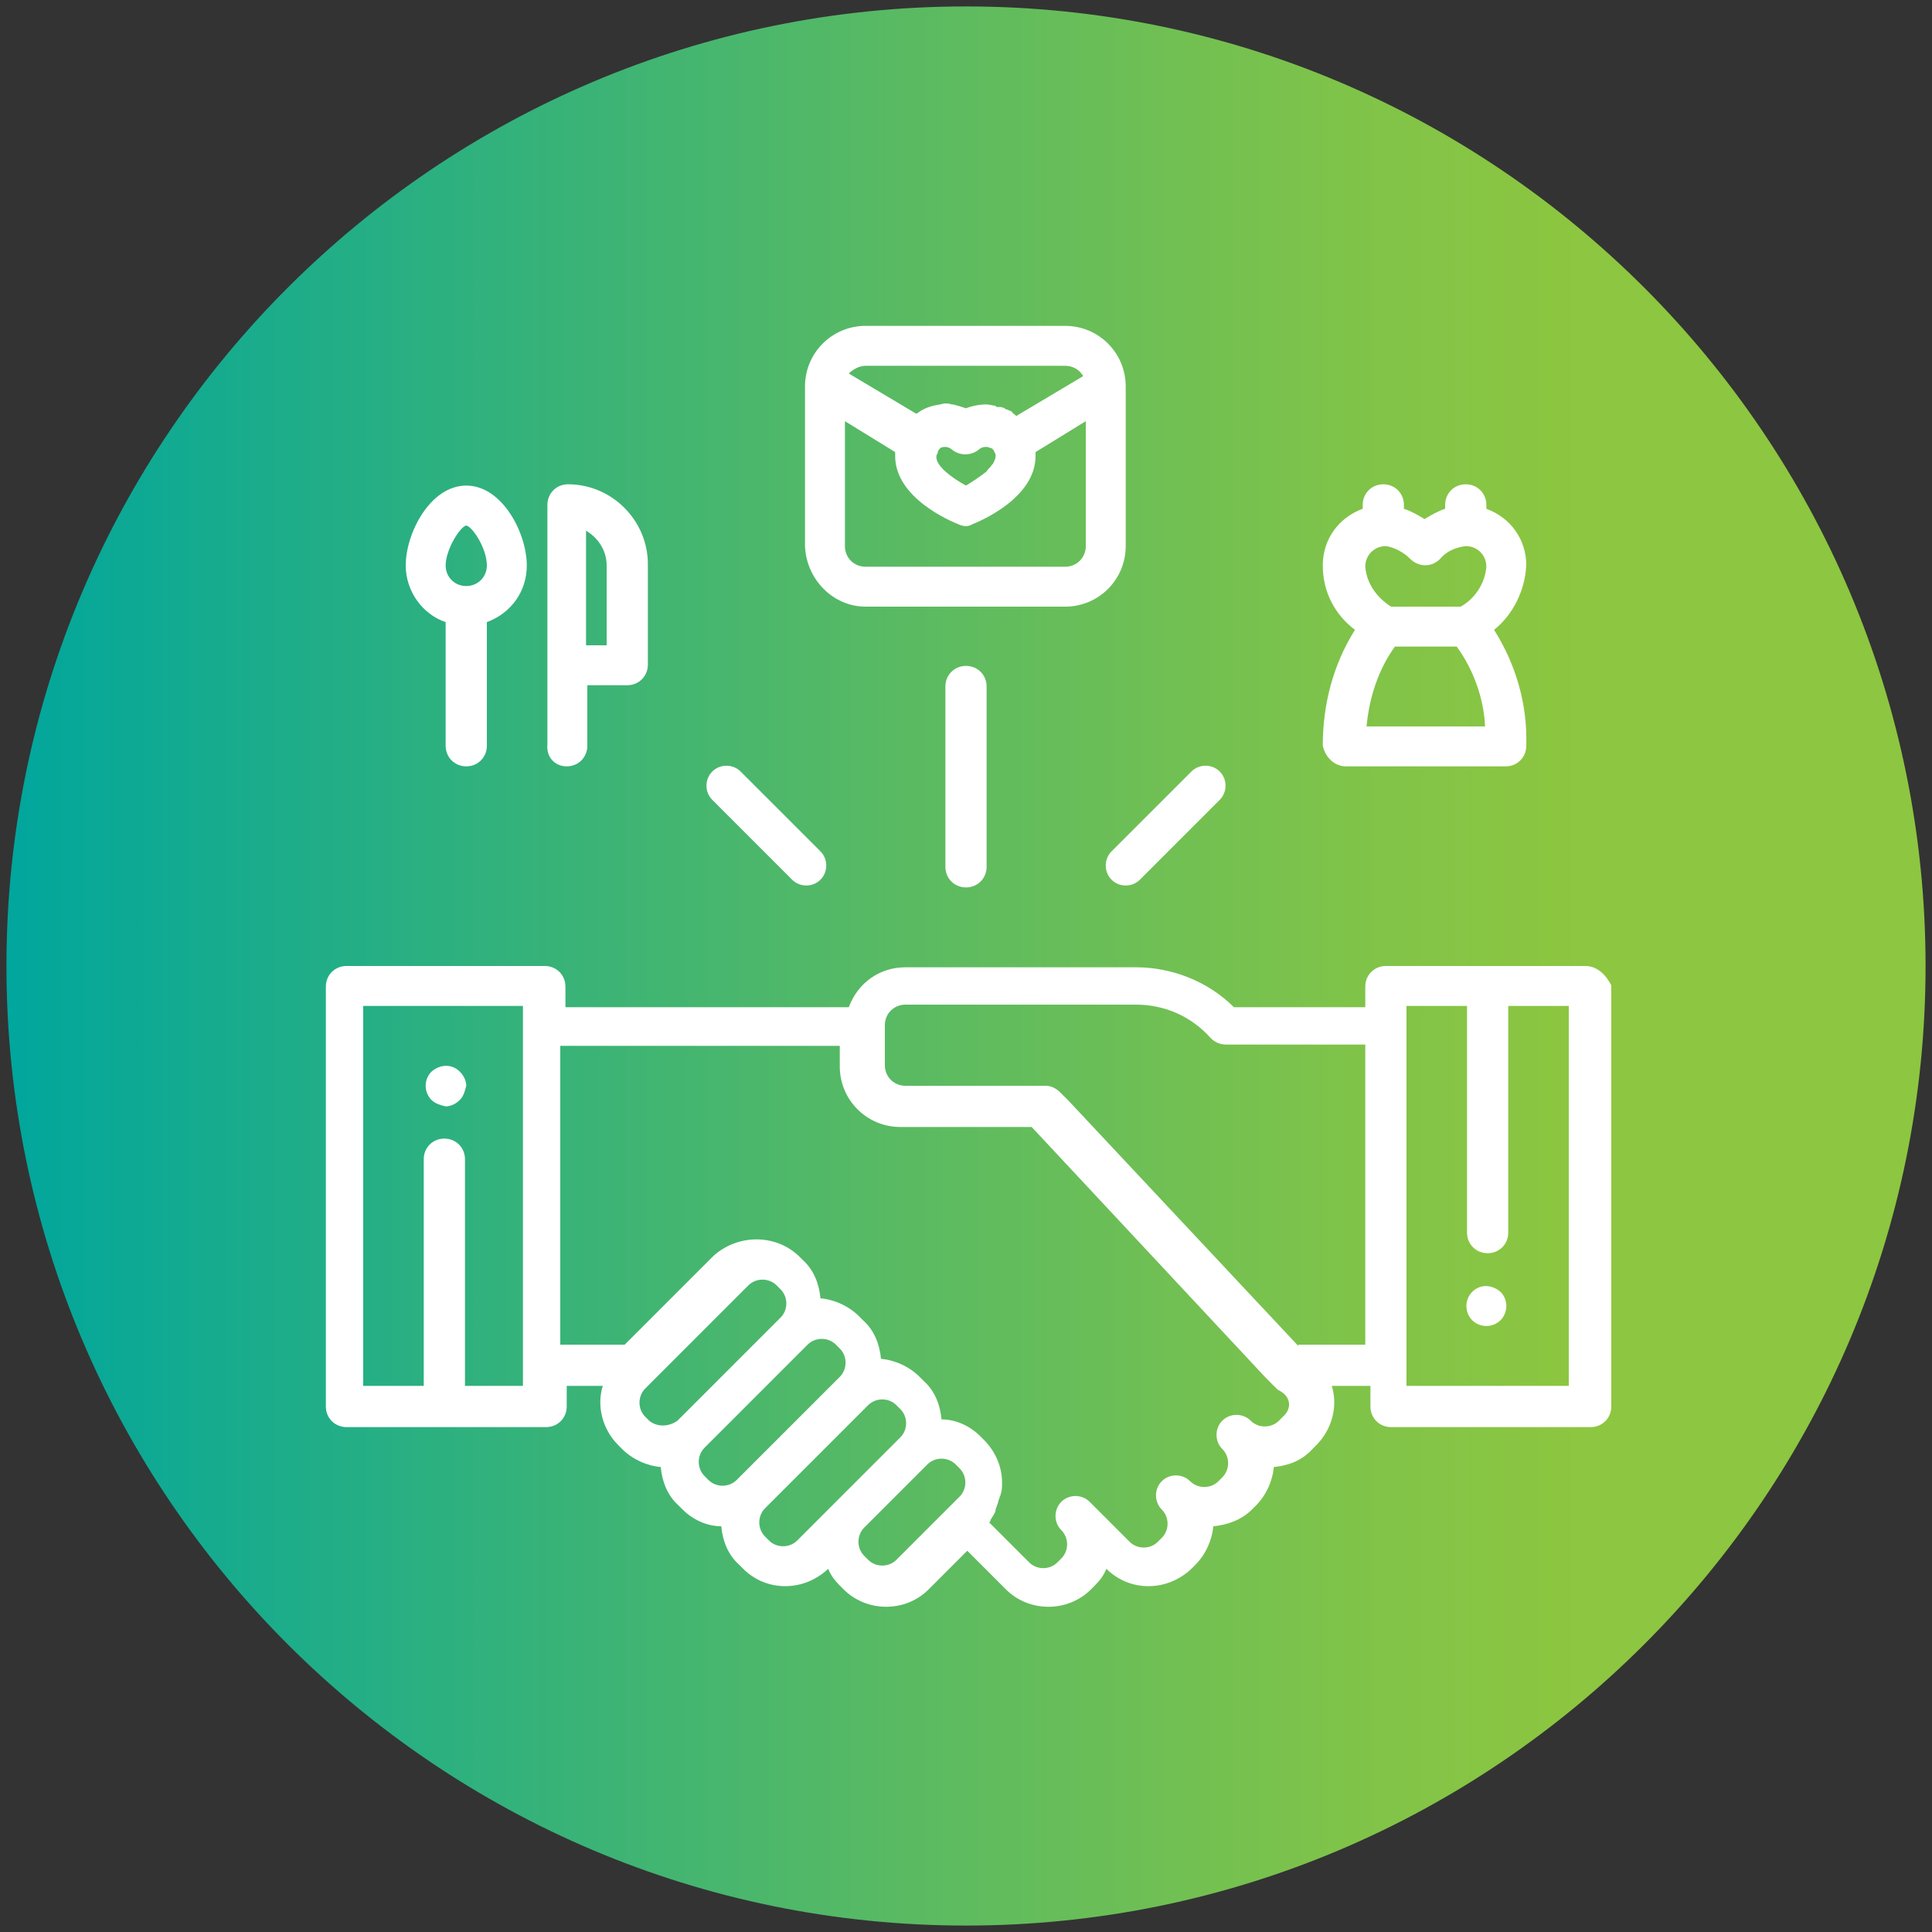 <?xml version="1.0" encoding="utf-8"?>
<!-- Generator: Adobe Illustrator 27.7.0, SVG Export Plug-In . SVG Version: 6.00 Build 0)  -->
<svg version="1.1" id="Layer_1" xmlns="http://www.w3.org/2000/svg" xmlns:xlink="http://www.w3.org/1999/xlink" x="0px" y="0px"
	 viewBox="0 0 150 150" style="enable-background:new 0 0 150 150;" xml:space="preserve">
<rect x="0" y="0" width="150" height="150" fill="#333333" stroke="none"/>
<style type="text/css">
	
		.st0{clip-path:url(#SVGID_00000116950654587590259960000014380918435793467022_);fill:url(#SVGID_00000083794150032641400310000015774328802108200323_);}
	.st1{fill:#FFFFFF;}
</style>
<g>
	<g>
		<defs>
			<path id="SVGID_1_" d="M0.5,75c0,41.1,33.4,74.5,74.5,74.5c41.1,0,74.5-33.4,74.5-74.5c0-41.1-33.4-74.5-74.5-74.5
				C33.9,0.5,0.5,33.9,0.5,75"/>
		</defs>
		<clipPath id="SVGID_00000100341183951112483270000007328587589552827791_">
			<use xlink:href="#SVGID_1_"  style="overflow:visible;"/>
		</clipPath>
		
			<linearGradient id="SVGID_00000069383020191089144330000015616567011241753019_" gradientUnits="userSpaceOnUse" x1="2775.591" y1="-3986.077" x2="2782.161" y2="-3986.077" gradientTransform="matrix(22.677 0 0 -22.677 -62942.031 -90317.922)">
			<stop  offset="0" style="stop-color:#00A69D"/>
			<stop  offset="0.104" style="stop-color:#15AB8F"/>
			<stop  offset="0.443" style="stop-color:#55B965"/>
			<stop  offset="0.691" style="stop-color:#7EC34A"/>
			<stop  offset="0.819" style="stop-color:#8DC640"/>
			<stop  offset="1" style="stop-color:#8DC640"/>
		</linearGradient>
		
			<rect x="0.5" y="0.5" style="clip-path:url(#SVGID_00000100341183951112483270000007328587589552827791_);fill:url(#SVGID_00000069383020191089144330000015616567011241753019_);" width="149" height="149"/>
	</g>
	<path class="st1" d="M121.6,107.6h-12.4V78.1h4.7v17.6c0,0.9,0.7,1.6,1.6,1.6c0.9,0,1.6-0.7,1.6-1.6V78.1h4.7V107.6z M100.8,104.5
		L83,85.5l-0.7-0.7c-0.3-0.3-0.7-0.5-1.1-0.5H70.3c-0.9,0-1.6-0.7-1.6-1.6v-3.1c0-0.9,0.7-1.6,1.6-1.6h17.9c2.2,0,4.3,0.9,5.8,2.6
		c0.3,0.3,0.7,0.5,1.2,0.5H106v23.3H100.8z M99.6,110l-0.3,0.3c-0.6,0.6-1.6,0.6-2.2,0c-0.6-0.6-1.6-0.6-2.2,0
		c-0.6,0.6-0.6,1.6,0,2.2c0,0,0,0,0,0c0.6,0.6,0.6,1.6,0,2.2l-0.3,0.3c-0.6,0.6-1.6,0.6-2.2,0c-0.6-0.6-1.6-0.6-2.2,0
		c-0.6,0.6-0.6,1.6,0,2.2c0,0,0,0,0,0c0.6,0.6,0.6,1.6,0,2.2l-0.3,0.3c-0.6,0.6-1.6,0.6-2.2,0l-3.1-3.1c-0.6-0.6-1.6-0.6-2.2,0
		c-0.6,0.6-0.6,1.6,0,2.2c0,0,0,0,0,0c0.6,0.6,0.6,1.6,0,2.2l-0.3,0.3c-0.6,0.6-1.6,0.6-2.2,0l-3.1-3.1c0.1-0.1,0.1-0.1,0.1-0.2
		c0.1-0.1,0.1-0.2,0.2-0.3c0.1-0.2,0.2-0.3,0.2-0.5c0-0.1,0.1-0.2,0.1-0.3c0.1-0.2,0.1-0.4,0.2-0.6c0-0.1,0.1-0.2,0.1-0.3
		c0.1-0.3,0.1-0.6,0.1-0.9c0-1.2-0.5-2.4-1.4-3.3l-0.3-0.3c-0.8-0.8-1.9-1.3-3-1.3c-0.1-1.1-0.5-2.2-1.4-3l-0.3-0.3
		c-0.8-0.8-1.9-1.3-3-1.4c-0.1-1.1-0.5-2.2-1.4-3l-0.3-0.3c-0.8-0.8-1.9-1.3-3-1.4c-0.1-1.1-0.5-2.2-1.4-3l-0.3-0.3
		c-1.8-1.7-4.7-1.7-6.6,0l-6.9,6.9h-5V81.2h21.7v1.6c0,2.6,2.1,4.7,4.7,4.7h10.2l18.2,19.5l0.9,0.9
		C100.3,108.4,100.3,109.4,99.6,110 M69.6,121.1c-0.6,0.6-1.6,0.6-2.2,0l-0.3-0.3c-0.6-0.6-0.6-1.6,0-2.2l4.9-4.9
		c0.6-0.6,1.6-0.6,2.2,0l0.3,0.3c0.6,0.6,0.6,1.6,0,2.2L69.6,121.1z M61.9,119.6c-0.6,0.6-1.6,0.6-2.2,0l-0.3-0.3
		c-0.6-0.6-0.6-1.6,0-2.2l8-8c0.6-0.6,1.6-0.6,2.2,0l0.3,0.3c0.6,0.6,0.6,1.6,0,2.2l-4.9,4.9L61.9,119.6z M55,114.9l-0.3-0.3
		c-0.6-0.6-0.6-1.6,0-2.2l8-8c0.6-0.6,1.6-0.6,2.2,0l0.3,0.3c0.6,0.6,0.6,1.6,0,2.2l-8,8C56.6,115.5,55.6,115.5,55,114.9
		 M50.4,110.3l-0.3-0.3c-0.6-0.6-0.6-1.6,0-2.2l8-8c0.6-0.6,1.6-0.6,2.2,0l0.3,0.3c0.6,0.6,0.6,1.6,0,2.2l-8,8
		C51.9,110.8,51,110.8,50.4,110.3 M40.8,107.6h-4.7V90c0-0.9-0.7-1.6-1.6-1.6c-0.9,0-1.6,0.7-1.6,1.6v17.6h-4.7V78.1h12.4V107.6z
		 M123.1,75h-15.5c-0.9,0-1.6,0.7-1.6,1.6v1.6H95.8c-2-2-4.8-3.1-7.6-3.1H70.3c-2,0-3.7,1.2-4.4,3.1h-22v-1.6c0-0.9-0.7-1.6-1.6-1.6
		H26.9c-0.9,0-1.6,0.7-1.6,1.6v32.6c0,0.9,0.7,1.6,1.6,1.6h15.5c0.9,0,1.6-0.7,1.6-1.6v-1.6h2.8c-0.5,1.6,0,3.4,1.2,4.6l0.3,0.3
		c0.8,0.8,1.9,1.3,3,1.4c0.1,1.1,0.5,2.2,1.4,3l0.3,0.3c0.8,0.8,1.9,1.3,3,1.3c0.1,1.1,0.5,2.2,1.4,3l0.3,0.3c1.8,1.8,4.7,1.8,6.6,0
		c0.2,0.5,0.5,0.9,0.9,1.3l0.3,0.3c1.8,1.8,4.8,1.8,6.6,0l3-3l3,3c1.8,1.8,4.8,1.8,6.6,0l0.3-0.3c0.4-0.4,0.7-0.8,0.9-1.3
		c1.8,1.8,4.7,1.8,6.6,0l0.3-0.3c0.8-0.8,1.3-1.9,1.4-3c1.1-0.1,2.2-0.5,3-1.3l0.3-0.3c0.8-0.8,1.3-1.9,1.4-3c1.1-0.1,2.2-0.5,3-1.4
		l0.3-0.3c1.2-1.2,1.7-3,1.2-4.6h3v1.6c0,0.9,0.7,1.6,1.6,1.6h15.5c0.9,0,1.6-0.7,1.6-1.6V76.5C124.7,75.7,124,75,123.1,75"/>
	<path class="st1" d="M114.3,100.3c-0.6,0.6-0.6,1.6,0,2.2c0.6,0.6,1.6,0.6,2.2,0c0.6-0.6,0.6-1.6,0-2.2
		C115.8,99.7,114.9,99.7,114.3,100.3"/>
	<path class="st1" d="M33.5,83.2c-0.6,0.6-0.6,1.6,0,2.2c0.3,0.3,0.7,0.4,1.1,0.5c0.4,0,0.8-0.2,1.1-0.5c0.3-0.3,0.4-0.7,0.5-1.1
		c0-0.4-0.2-0.8-0.5-1.1C35.1,82.6,34.2,82.6,33.5,83.2"/>
	<path class="st1" d="M67.2,28.4h15.5c0.6,0,1.1,0.3,1.4,0.8l-5.2,3.1c0,0-0.1-0.1-0.1-0.1c-0.1-0.1-0.2-0.1-0.2-0.2
		c-0.1-0.1-0.2-0.1-0.4-0.2c-0.1,0-0.2-0.1-0.2-0.1c-0.2-0.1-0.3-0.1-0.5-0.1c-0.1,0-0.2,0-0.2-0.1c-0.2,0-0.5-0.1-0.7-0.1
		c-0.5,0-1.1,0.1-1.6,0.3c-0.3-0.1-0.6-0.2-1-0.3l-0.1,0c-0.3-0.1-0.6-0.1-0.9,0h0c-0.7,0.1-1.3,0.3-1.8,0.7c0,0-0.1,0-0.1,0
		l-5.2-3.1C66.2,28.7,66.7,28.4,67.2,28.4 M84.3,42.4c0,0.9-0.7,1.6-1.6,1.6H67.2c-0.9,0-1.6-0.7-1.6-1.6v-9.7l3.9,2.4
		c0,0.1,0,0.2,0,0.3c0,3.3,4.4,5.1,4.9,5.3c0.4,0.2,0.8,0.2,1.1,0c0.5-0.2,4.9-2,4.9-5.3c0-0.1,0-0.2,0-0.3l3.9-2.4V42.4z M73,34.8
		c0.1-0.1,0.3-0.1,0.4-0.1c0.2,0,0.4,0.1,0.5,0.2c0.6,0.5,1.5,0.5,2.1,0c0.1-0.1,0.3-0.2,0.5-0.2c0.1,0,0.3,0,0.4,0.1l0.1,0
		c0.1,0.1,0.2,0.2,0.2,0.3c0.1,0.1,0.1,0.2,0.1,0.3c0,0.2-0.1,0.4-0.2,0.6c0,0,0,0-0.1,0.1c-0.1,0.2-0.3,0.3-0.4,0.5
		c-0.5,0.4-1.1,0.8-1.6,1.1c-1.1-0.6-2.3-1.5-2.3-2.2c0-0.1,0-0.2,0.1-0.3C72.8,35,72.9,34.9,73,34.8L73,34.8z M67.2,47.1h15.5
		c2.6,0,4.7-2.1,4.7-4.7V30c0-2.6-2.1-4.7-4.7-4.7H67.2c-2.6,0-4.7,2.1-4.7,4.7v12.4C62.6,45,64.7,47.1,67.2,47.1"/>
	<path class="st1" d="M36.2,40.8c0.5,0.1,1.6,1.8,1.6,3.1c0,0.9-0.7,1.6-1.6,1.6c-0.9,0-1.6-0.7-1.6-1.6
		C34.6,42.7,35.7,40.9,36.2,40.8 M34.6,48.3v9.6c0,0.9,0.7,1.6,1.6,1.6c0.9,0,1.6-0.7,1.6-1.6v-9.6c1.9-0.7,3.1-2.4,3.1-4.4
		c0-2.5-1.9-6.2-4.7-6.2c-2.8,0-4.7,3.7-4.7,6.2C31.5,45.9,32.8,47.7,34.6,48.3"/>
	<path class="st1" d="M47.1,43.9v6.2h-1.6v-8.9C46.5,41.8,47.1,42.8,47.1,43.9 M44,59.5c0.9,0,1.6-0.7,1.6-1.6v-4.7h3.1
		c0.9,0,1.6-0.7,1.6-1.6v-7.8c0-3.4-2.8-6.2-6.2-6.2c-0.9,0-1.6,0.7-1.6,1.6v18.6C42.4,58.8,43.1,59.5,44,59.5"/>
	<path class="st1" d="M107.6,42.4c0.7,0.1,1.4,0.5,1.9,1c0.6,0.6,1.6,0.7,2.3,0c0,0,0,0,0,0c0.5-0.6,1.2-0.9,2-1
		c0.9,0,1.6,0.7,1.6,1.6c-0.1,1.3-0.9,2.5-2,3.1H108c-1.1-0.7-1.9-1.8-2-3.1C106,43.1,106.7,42.4,107.6,42.4 M106.1,56.4
		c0.2-2.2,0.9-4.4,2.2-6.2h4.8c1.3,1.8,2.1,4,2.2,6.2H106.1z M104.5,59.5h12.4c0.9,0,1.6-0.7,1.6-1.6c0.1-3.2-0.8-6.3-2.5-9
		c1.5-1.2,2.4-3.1,2.5-5c0-2-1.2-3.7-3.1-4.4v-0.3c0-0.9-0.7-1.6-1.6-1.6c-0.9,0-1.6,0.7-1.6,1.6v0.3c-0.6,0.2-1.1,0.5-1.6,0.8
		c-0.5-0.3-1-0.6-1.6-0.8v-0.3c0-0.9-0.7-1.6-1.6-1.6c-0.9,0-1.6,0.7-1.6,1.6v0.3c-1.9,0.7-3.1,2.4-3.1,4.4c0,2,0.9,3.8,2.5,5
		c-1.7,2.7-2.5,5.8-2.5,9C102.9,58.8,103.6,59.5,104.5,59.5"/>
	<path class="st1" d="M73.4,53.3v14c0,0.9,0.7,1.6,1.6,1.6c0.9,0,1.6-0.7,1.6-1.6v-14c0-0.9-0.7-1.6-1.6-1.6
		C74.1,51.7,73.4,52.4,73.4,53.3"/>
	<path class="st1" d="M86.3,68.3c0.6,0.6,1.6,0.6,2.2,0l6.2-6.2c0.6-0.6,0.6-1.6,0-2.2c-0.6-0.6-1.6-0.6-2.2,0l-6.2,6.2
		C85.7,66.7,85.7,67.7,86.3,68.3"/>
	<path class="st1" d="M61.5,68.3c0.6,0.6,1.6,0.6,2.2,0c0.6-0.6,0.6-1.6,0-2.2l-6.2-6.2c-0.6-0.6-1.6-0.6-2.2,0
		c-0.6,0.6-0.6,1.6,0,2.2L61.5,68.3z"/>
</g>
</svg>
